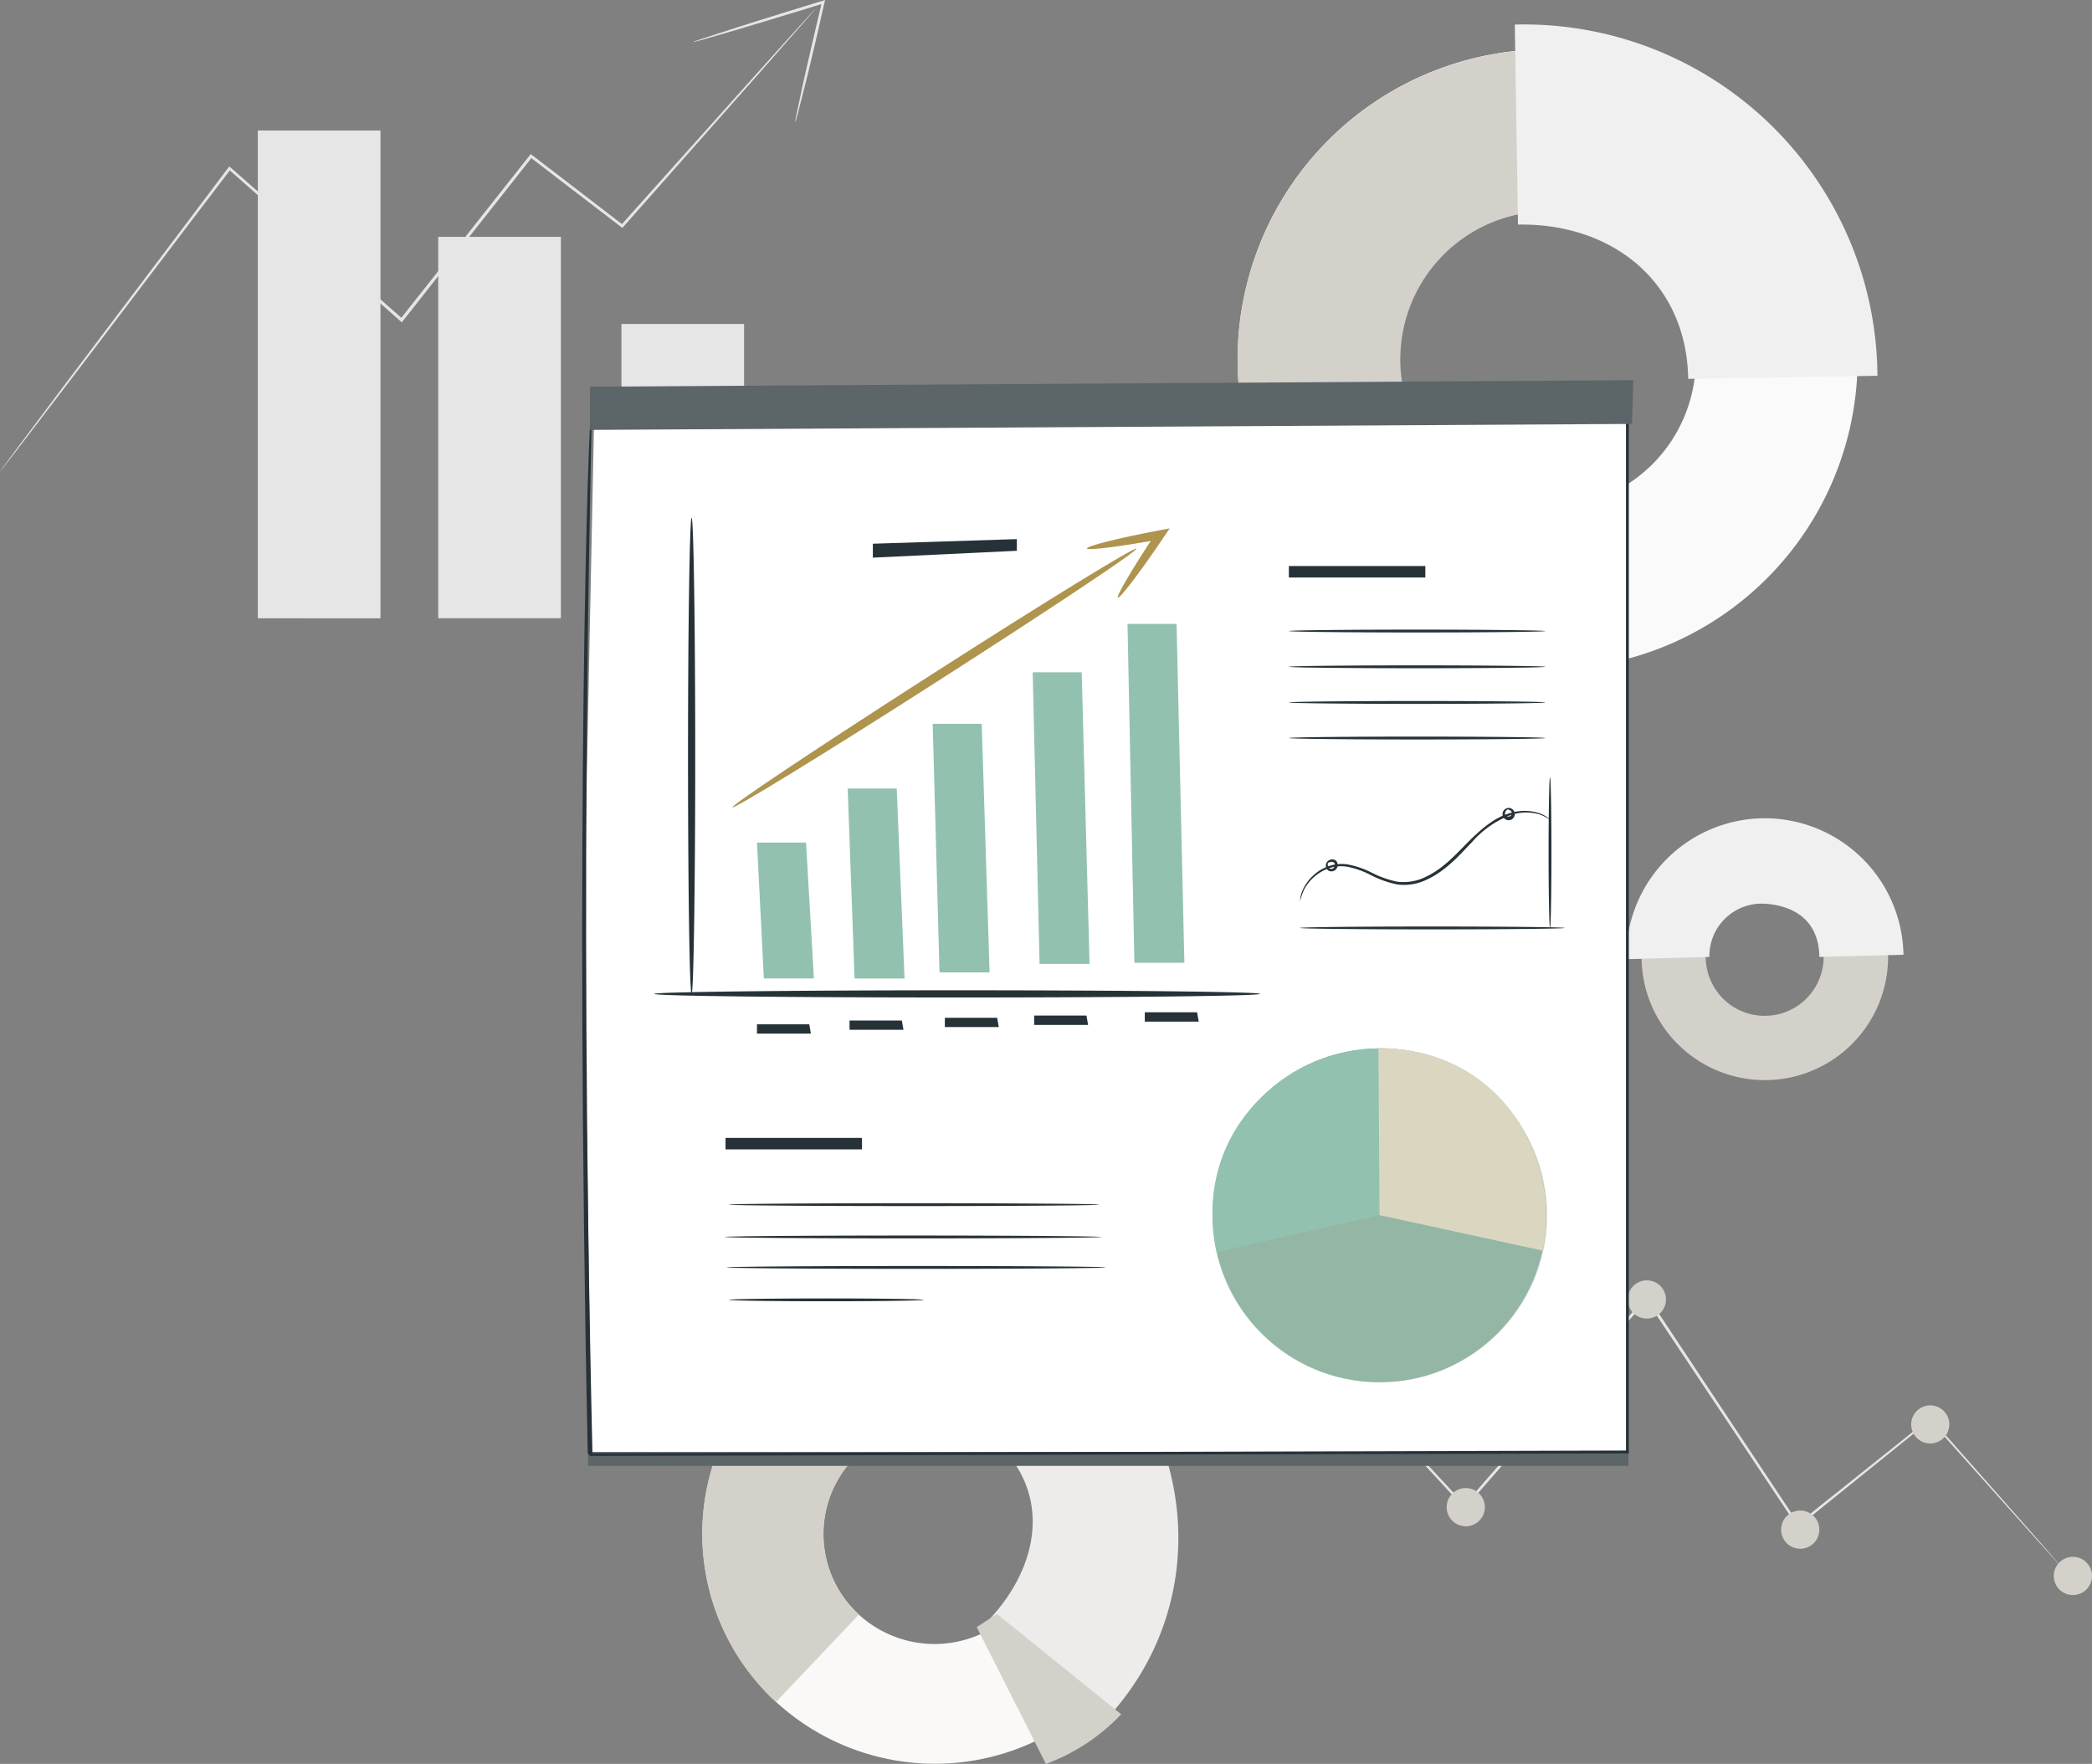 <svg xmlns="http://www.w3.org/2000/svg" viewBox="0 0 335.678 283.027"><rect x="0" y="0" width="335.678" height="283.027" fill="#808080" stroke="none"/><defs/><path fill="#e6e6e6" d="M199.52 203.286a2.458 2.458 0 01.175.175l.5.517 1.925 2.041 7.27 7.787 25.76 27.775h-.3l29.22-33.468.2-.228.166.254 2.128 3.206 22.108 33.284-.307-.053 21.255-16.98.123-.1.105.114 16.222 18.394 4.379 5.019 1.139 1.314c.254.3.377.455.377.455s-.149-.14-.412-.42l-1.156-1.349-4.467-4.958-16.327-18.262h.228l-21.2 17.089-.175.14-.131-.193-22.132-33.223-2.137-3.214h.359c-10.633 12.175-20.636 23.605-29.255 33.468l-.149.166-.149-.166c-10.581-11.509-19.436-21.127-25.646-27.888l-7.182-7.883-1.883-2.085c-.2-.236-.359-.412-.482-.543s-.158-.175-.149-.185z"/><path fill="#d4d1cb" d="M232.129 241.808a3.066 3.066 0 103.039-3.039 3.066 3.066 0 00-3.039 3.039zM285.795 245.457a3.066 3.066 0 103.039-3.083 3.066 3.066 0 00-3.039 3.083zM306.668 228.582a3.057 3.057 0 103.031-3.083 3.057 3.057 0 00-3.031 3.083zM261.183 208.524a3.066 3.066 0 103.039-3.083 3.066 3.066 0 00-3.039 3.083zM329.546 252.888a3.066 3.066 0 103.039-3.083 3.066 3.066 0 00-3.039 3.083z"/><path fill="#e6e6e6" d="M41.368 20.934h19.681v78.279H41.368zM70.317 38.005h19.681v61.199H70.317zM99.712 51.984h19.681v47.219H99.712zM126.926 71.166h19.681v28.046h-19.681z"/><path fill="#e6e6e6" d="M130.85 1.401s-.184.236-.543.657l-1.638 1.883-6.228 7.095-22.458 25.4-.123.131-.14-.105-14.653-11.228h.3l-20.5 25.979-.245.315-.149.193-.184-.166L36.69 27.179h.307C26.163 41.401 16.984 53.552 10.414 62.144l-7.647 9.994-2.041 2.628-.534.674a2.5 2.5 0 01-.193.228 2.144 2.144 0 01.166-.245l.508-.7 1.988-2.689 7.541-10.064 26.454-35.089.14-.184.166.149 27.635 24.315h-.333l.245-.315 20.522-25.961.131-.166.166.131 14.627 11.22h-.265l22.572-25.2c2.724-3.022 4.861-5.4 6.324-7.007l1.673-1.839c.389-.439.591-.623.591-.623z"/><path fill="#e6e6e6" d="M127.6 19.559a1.218 1.218 0 01.044-.394l.219-1.121c.228-1.042.534-2.426.876-4.117.78-3.5 1.883-8.286 3.153-13.646l.28.263-.99.307c-5.492 1.69-10.467 3.188-14.076 4.257l-4.283 1.235-1.174.315a1.253 1.253 0 01-.42.079 2.181 2.181 0 01.394-.166l1.147-.394 4.239-1.375c3.582-1.147 8.549-2.7 14.014-4.379l.99-.3.385-.123-.1.394c-1.217 5.387-2.33 10.152-3.206 13.611-.429 1.673-.78 3.048-1.034 4.082-.123.429-.228.8-.307 1.095a1.393 1.393 0 01-.158.377z"/><path fill="#d4d1cb" d="M282.861 133.758a19.778 19.778 0 11-19.454 20.1 19.778 19.778 0 0119.454-20.1zm.473 29.237a9.46 9.46 0 10-9.635-9.3 9.46 9.46 0 009.635 9.3z"/><path fill="#f0f0f0" d="M282.826 131.297a22.283 22.283 0 0122.6 21.9l-13.489.35c-.088-5.86-4.055-8.242-8.759-8.54a8.391 8.391 0 00-8.89 8.54l-13.349.359a22.265 22.265 0 0121.887-22.609z"/><path fill="#faf9f8" d="M122.712 220.909a37.664 37.664 0 0152.746-1.752 36.691 36.691 0 011.813 52.168 37.664 37.664 0 01-52.746 1.752 36.691 36.691 0 01-1.813-52.168zm40.291 37.261a17.518 17.518 0 00-.876-24.954 18 18 0 00-25.217.876 17.518 17.518 0 00.876 24.954 17.991 17.991 0 0025.234-.876z"/><path fill="#d4d1cb" d="M122.712 220.909a37.664 37.664 0 0152.746-1.752l-13.3 14.084a18 18 0 00-25.217.876 17.518 17.518 0 00.876 24.954l-13.309 14.033a36.691 36.691 0 01-1.8-52.195z"/><path fill="#edeceb" d="M173.935 213.105c18.394 17.019 20.627 44.671 3.416 62.924l-18.683-16.107c8.225-8.715 10.012-20.356 1.209-28.493z"/><path fill="#d4d1cb" d="M156.724 261.078l11.1 21.95a31.532 31.532 0 0012.079-7.962l-19.935-16.1z"/><path fill="#fafafa" d="M198.591 58.466a49.742 49.742 0 1150.5 48.919 49.742 49.742 0 01-50.5-48.919zm73.514-1.182a23.781 23.781 0 10-23.4 24.166 23.78 23.78 0 0023.4-24.166z"/><path fill="#d4d1cb" d="M198.591 58.466a49.786 49.786 0 0148.936-50.53l.42 25.953a23.784 23.784 0 00.762 47.561l.385 25.935a49.786 49.786 0 01-50.503-48.919z"/><path fill="#f0f0f0" d="M243.061 3.943a56.708 56.708 0 0158.19 56.354l-30.367.491c-.245-15.346-11.973-25.007-27.31-24.753z"/><g transform="translate(94.667 61.006)"><path fill="#5c6568" d="M-.3 171.638l166.927.289v2.277H-.3z"/><path fill="#fff" d="M.648 6.858L-.976 86.581.21 171.964h166.28V4.064z"/><path fill="#263238" d="M1.516 7.608L166.49 3.871h.2v168.33h-.228l-166.255.4H.014l-.373-.4C-2.452 72.489-.269 4.143.273 4.089c.216 1.245-2.2 68.61.127 168.3l-.193-.193 166.255-.455-.228.228V4.064l.2.2z"/><path fill="#5c6568" d="M0 7.971l167.2-.955.21-7.016L0 1.042z"/><path fill="#263238" d="M45.389 26.237v2.234l23.106-1.1v-1.874z"/><path fill="#92c2af" d="M27.898 95.989h8.032l-1.261-21.8h-7.875zM42.451 95.998h8.023l-1.253-30.472h-7.87zM56.084 95.026h8.035l-1.261-39.9h-7.869zM87.353 93.475h8.023L94.123 39.1h-7.874zM72.139 93.659h8.023l-1.261-46.79h-7.866z"/><path fill="#af944e" d="M22.852 68.539c-.21-.324 14.137-9.889 32.031-21.363s32.592-20.513 32.8-20.146-14.137 9.889-32.04 21.363-32.599 20.47-32.791 20.146z"/><path fill="#af944e" d="M79.741 26.996c-.07-.385 5.124-1.682 11.623-2.908l1.647-.307-.937 1.393-.053.079c-3.714 5.518-7.007 9.819-7.314 9.635s2.435-4.861 6.131-10.388l.053-.079.718 1.086c-6.49 1.182-11.798 1.865-11.868 1.489z"/><path fill="#263238" d="M26.794 103.355h8.391l.263 1.489h-8.654zM41.649 102.742h8.391l.263 1.489h-8.654zM56.942 102.304h8.391l.263 1.489h-8.654zM71.271 101.945h8.391l.263 1.5h-8.654zM89.026 101.42h8.391l.263 1.5h-8.654z"/><circle cx="26.785" cy="26.785" r="26.785" fill="#92c2af" transform="translate(99.878 107.218)"/><circle cx="26.785" cy="26.785" r="26.785" fill="#98998e" opacity=".3" transform="translate(100.023 107.218)"/><path fill="#92c2af" d="M126.706 133.998l-26.128 5.877c-4.2-19.27 11.334-32.662 26.128-32.662"/><path fill="#92c2af" d="M126.698 133.963l-.175-26.785c19.725 0 29.5 18.035 26.347 32.487z"/><path fill="#e3d8c1" d="M126.698 133.963l-.175-26.785c19.725 0 29.5 18.035 26.347 32.487z"/><path fill="#92c2af" d="M126.838 133.998l-.175-26.785c19.725 0 29.5 18.035 26.347 32.487z" opacity=".1"/><path fill="#263238" d="M154.139 70.579a9.134 9.134 0 00-1.655-.876 7.734 7.734 0 00-4.94.14 15.635 15.635 0 00-6.052 4.309c-1.971 2.041-4.082 4.511-7.165 5.956a8.33 8.33 0 01-4.809.8 16.4 16.4 0 01-4.266-1.524 14.11 14.11 0 00-3.758-1.323 6.131 6.131 0 00-3.363.42 7.182 7.182 0 00-3.6 3.363 12.025 12.025 0 00-.6 1.752 4.834 4.834 0 01.447-1.831 7.226 7.226 0 013.626-3.582 6.464 6.464 0 013.5-.5 14.469 14.469 0 013.889 1.314 16.011 16.011 0 004.152 1.472 8.014 8.014 0 004.546-.771c2.961-1.384 5.036-3.836 7.06-5.842s4.117-3.7 6.245-4.318a7.752 7.752 0 015.106 0 5.151 5.151 0 011.235.683 2.19 2.19 0 01.4.359zM156.408 87.887c0 .131-9.512.228-21.24.228s-21.24-.1-21.24-.228 9.512-.228 21.24-.228 21.24.105 21.24.228zM10.311 98.469c0 .333 21.766.578 48.6.578s48.6-.244 48.6-.578-21.766-.578-48.6-.578-48.6.27-48.6.578z"/><path fill="#263238" d="M154.044 87.887c-.123 0-.228-5.413-.228-12.1s.105-12.087.228-12.087.228 5.413.228 12.087-.097 12.1-.228 12.1zM16.309 98.468c.311 0 .578-17.1.578-38.211s-.267-38.184-.578-38.184-.578 17.1-.578 38.184.244 38.211.578 38.211zM118.21 77.701a.269.269 0 010-.245.806.806 0 01.482-.482 1 1 0 011.025.131 1.025 1.025 0 01-1.156 1.629.99.99 0 01-.482-.876.876.876 0 01.254-.631c.131-.105.228-.105.236-.088a.966.966 0 00-.175.7.745.745 0 00.359.561.631.631 0 00.683-.955.7.7 0 00-.639-.131c-.447.072-.525.404-.587.387zM146.852 68.915s0-.105.158-.193a.876.876 0 01.657-.053.981.981 0 01.7.736.982.982 0 11-1.69-.438.876.876 0 01.587-.307c.158 0 .236.053.228.079a.921.921 0 00-.552.42.718.718 0 00-.07.639.613.613 0 001.086-.333.71.71 0 00-.4-.5c-.389-.19-.66.012-.704-.05zM153.291 40.248c0 .123-9.214.228-20.575.228s-20.575-.105-20.575-.228 9.206-.228 20.575-.228 20.575.123 20.575.228zM153.291 45.985c0 .131-9.214.228-20.575.228s-20.575-.1-20.575-.228 9.206-.228 20.575-.228 20.575.11 20.575.228zM153.291 51.704c0 .123-9.214.228-20.575.228s-20.575-.105-20.575-.228 9.206-.228 20.575-.228 20.575.096 20.575.228zM153.291 57.415c0 .131-9.214.228-20.575.228s-20.575-.1-20.575-.228 9.206-.228 20.575-.228 20.575.105 20.575.228zM112.141 29.815h21.897v1.848h-21.897zM21.748 121.574h21.897v1.848H21.748zM81.668 132.286c0 .131-13.287.228-29.675.228s-29.684-.1-29.684-.228 13.287-.228 29.684-.228 29.675.105 29.675.228zM82.019 137.472c0 .123-13.524.228-30.2.228s-30.2-.105-30.2-.228 13.515-.228 30.2-.228 30.2.123 30.2.228zM82.711 142.359c0 .123-13.6.228-30.376.228s-30.376-.105-30.376-.228 13.6-.228 30.376-.228 30.376.096 30.376.228zM53.549 147.562c0 .123-7.007.228-15.626.228s-15.617-.105-15.617-.228 7.007-.228 15.617-.228 15.626.105 15.626.228z"/></g></svg>